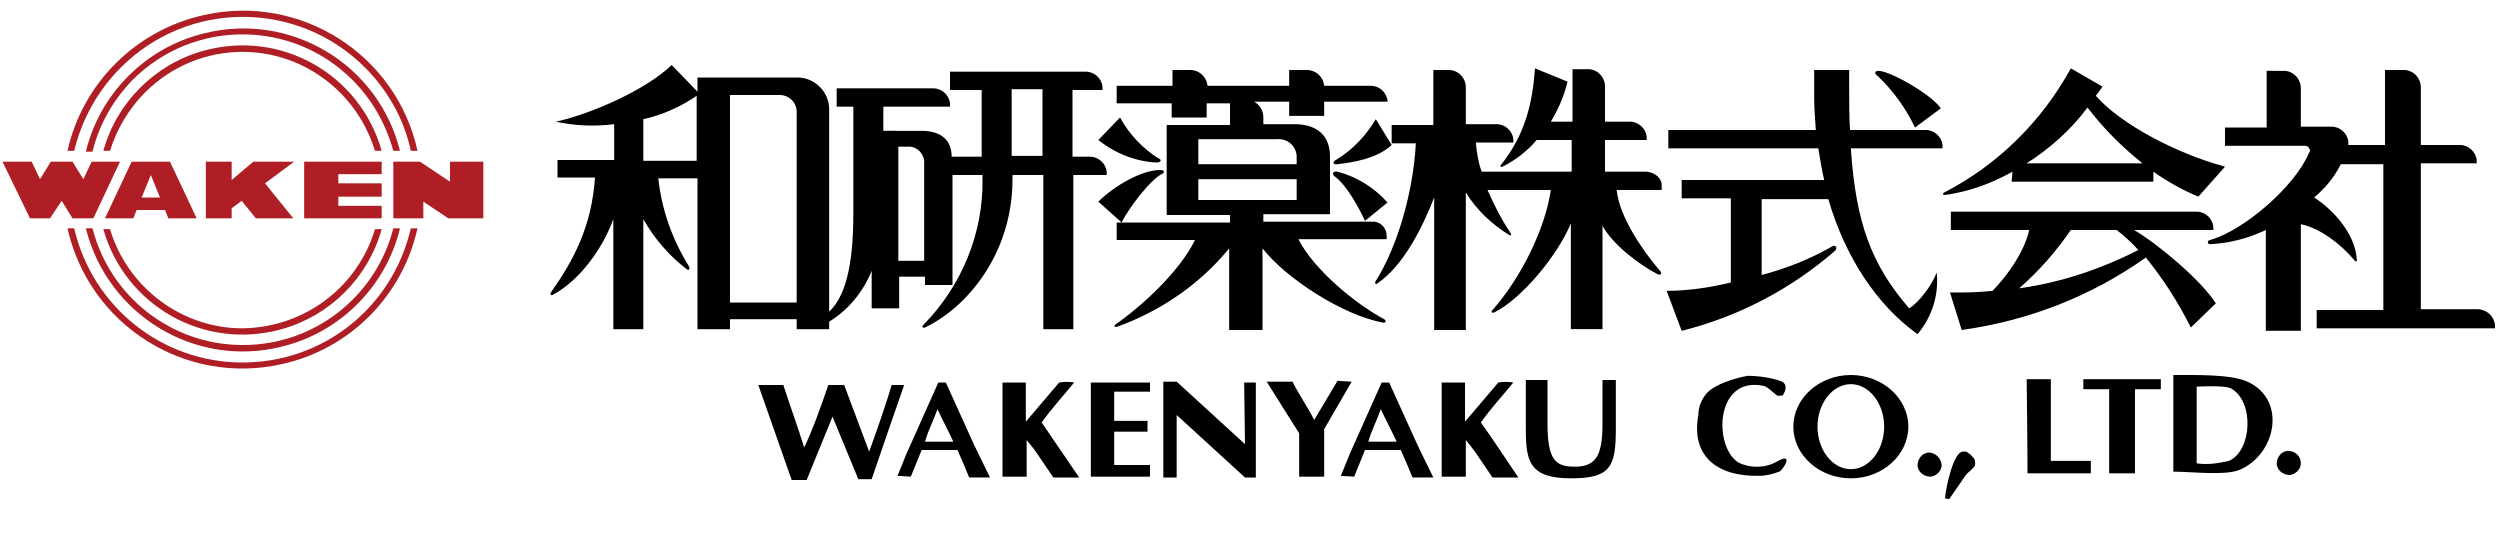<?xml version="1.0" encoding="utf-8"?>
<!-- Generator: Adobe Illustrator 23.0.6, SVG Export Plug-In . SVG Version: 6.00 Build 0)  -->
<svg version="1.1" id="レイヤー_1" xmlns="http://www.w3.org/2000/svg" xmlns:xlink="http://www.w3.org/1999/xlink" x="0px"
	 y="0px" viewBox="0 0 300 64" style="enable-background:new 0 0 300 64;" xml:space="preserve">
<style type="text/css">
	.st0{fill:#AE1E24;}
</style>
<path d="M213.2,55.4c-1.4,0.8-3.2,0.8-4.6,0.1c-3-1.9-2.8-10.4,3-9.2c0.6,0.1,1.5,1.2,1.8,1.2s0.4-0.1,0.5,0
	c0.4-0.6,0.7-1.5-0.3-1.8c-1.2-0.4-2.6-0.6-3.9-0.6c-1.6,0.3-3.9,1-4.9,2.1c-0.6,0.7-1,1.6-1,2.6c-0.9,4.9,2.2,7.4,7.3,7.3
	c0.8,0,1.6-0.2,2.4-0.5C213.8,56.6,215.5,54.1,213.2,55.4"/>
<path d="M269.7,45.8c-2-0.9-6.1-0.8-8.9-0.8v11.6c2.3,0,6.1,0.5,7.9-0.2C273.1,54.6,274.5,48,269.7,45.8 M267.5,55.3
	c-1.3,0.3-2.6,0.5-3.9,0.3v-9.2c0,0,3.3-0.2,4.1,0.2C270.5,48.1,270.3,54,267.5,55.3"/>
<path d="M250,46.7h3.1v10.1h3.1V46.7h3.1v-1.2H250C250,45.6,250,46.3,250,46.7"/>
<path d="M246.1,45.5h-2.9c0,0,0.1,7.6,0.1,11.3h7.6v-1.5h-4.8V45.5z"/>
<path d="M160.5,45.7l-2.8,4.7c-0.8-1.6-1.8-3-2.6-4.6H152l3.9,6.2v5.2h3v-5.7l3.3-5.7L160.5,45.7"/>
<path d="M113.5,45.9c-0.3,0-0.6,0-0.9,0l-3.8,8.5l-1.1,2.7l1.6,0.1l1.3-3.2h4.3c0.5,1.1,0.9,2.1,1.4,3.3h2.5l-1.9-3.9L113.5,45.9z
	 M111,53c0.4-1.4,1-2.5,1.5-3.9c0.6,1.3,1.3,2.6,1.9,3.9H111z"/>
<path d="M128.9,45.9c-0.6-0.1-1.2-0.1-1.8,0l-4,4.7v-4.7l-2.8,0v11.3h2.9c0-1.5,0-0.1,0-4.4c0.4,0.5,0.9,1.1,1.3,1.7l1.9,2.8h3.1
	c-1.5-2.2-3-4.4-4.5-6.6C126.2,49,127.6,47.5,128.9,45.9"/>
<path d="M181.6,45.9c-0.6-0.1-1.2-0.1-1.8,0l-4,4.7v-4.7l-2.8,0v11.3h2.9c0-1.5,0-0.1,0-4.4c0.4,0.5,0.9,1.1,1.3,1.7l1.9,2.8h3.1
	c-1.5-2.2-2.9-4.4-4.5-6.6C178.9,49,180.3,47.5,181.6,45.9"/>
<path d="M138,47.1c0-0.4,0-0.8,0-1.2h-7.1c0,0,0,7.6,0,11.3h7.1v-1.4h-4.3v-4h4v-1.3h-4v-3.5H138z"/>
<path d="M149.4,53.3l-8.2-7.5h-1.6c0,0,0,7.7,0,11.5h1.6v-7.5l8.2,7.5h1.3V45.9h-1.4L149.4,53.3z"/>
<path d="M107,46.2c-0.6,2.1-1.9,5.8-2.7,8l-3-8h-1.9c-0.9,2.6-1.8,5.2-2.9,7.5c-0.8-2.6-1.7-5-2.5-7.5h-3l4,11.4h1.8l3.1-7.6
	l3.1,7.5h1.6c0.8-2.4,3.9-11.3,3.9-11.3H107z"/>
<path d="M166.7,45.9c-0.3,0-0.6,0-0.9,0l-3.8,8.5l-1.1,2.7l1.6,0.1l1.3-3.2h4.3c0.5,1.1,0.9,2.1,1.4,3.3h2.5l-1.9-3.9L166.7,45.9z
	 M164.2,53c0.4-1.4,1-2.5,1.5-3.9c0.6,1.3,1.3,2.6,1.9,3.9H164.2z"/>
<path d="M236.5,54.6c-0.3-0.2-0.4-0.5-1-0.4c-1.1,0.1-2,4.3-2.1,5.6l0.5,0.1c0.7-1,1.3-1.9,2-2.9c0.2-0.3,1-0.8,1.1-1.2
	C237.1,55.1,236.8,54.9,236.5,54.6"/>
<path d="M193.9,45.6h-1.6v5.1c0,3.7-0.6,5.3-3.3,5.3c-2.3,0-3.3-0.7-3.3-5.2c0-0.2,0-0.4,0-0.5v-4.7h-2.6v5.2c0,0.2,0,0.4,0,0.7
	c0,3.8,0.4,5.9,5.4,5.9c4.7,0,5.4-1.3,5.4-5.9c0-0.3,0-0.6,0-0.8L193.9,45.6z"/>
<path d="M222.1,45c-3.8,0-6.9,2.8-6.9,6.2s3.1,6.2,6.9,6.2s6.9-2.8,6.9-6.2S225.9,45,222.1,45 M222.1,56.3c-2.2,0-4-2.3-4-5.1
	s1.8-5.1,4-5.1s4,2.3,4,5.1S224.3,56.3,222.1,56.3"/>
<path d="M231.4,54.3c-0.8,0.1-1.3,0.8-1.3,1.6c0.1,0.8,0.8,1.3,1.6,1.3c0.7-0.1,1.3-0.7,1.3-1.4C232.9,54.9,232.2,54.3,231.4,54.3"
	/>
<path d="M274.5,54.1c-0.8,0.1-1.3,0.8-1.3,1.6c0.1,0.8,0.8,1.3,1.6,1.3c0.7-0.1,1.3-0.7,1.3-1.4C276.1,54.7,275.4,54.1,274.5,54.1"
	/>
<path d="M229.1,37c-4.5-5.2-6.4-10.2-7-19.2h11v-0.4c-0.1-1-1-1.8-2-1.8H222c-0.1-1.6-0.1-3.2-0.1-5V8.4h-4.2v3.1
	c0,1.4,0.1,2.8,0.2,4.1h-17.7v2.2h18c0.2,1.3,0.4,2.5,0.7,3.8h-17.1v2.2h5.9v10.1c-2.5,0.6-5.1,1-7.7,1l1.8,4.8
	c6.8-1.7,13.1-5,18.4-9.6c0.4-0.4,0-0.8-0.4-0.5c-2.6,1.5-5.4,2.6-8.4,3.4v-9.1h8c2,6.9,5.8,12.7,10.7,16.2c1.7-2,2.6-4.7,2.3-7.4
	C231.9,34.1,230.3,36.3,229.1,37"/>
<path d="M132.8,21v-0.4c-0.1-1-1-1.8-2-1.8h-2.1v-8h3.6v-0.4c-0.1-1-1-1.8-2-1.8H114v2.2h3.8v8h-3.6c0-2-1.3-3.1-3.6-3.1H106v-2.9h8
	v-0.4c-0.1-1-1-1.8-2-1.8h-11.6v2.2h2v12.9c0,6.6-1.1,10-2.9,11.7V13.3c0.1-2.2-1.7-4-3.8-4c-0.2,0-0.3,0-0.5,0H83.7V11l-3.1-3.2
	c-3,2.9-9.4,5.8-13.9,6.8c2.3,0.5,4.6,0.6,7,0.3v4.3h-6.8v2.1h4.5c-0.4,5.9-2.6,10-5.3,13.8c-0.1,0.2,0,0.4,0.2,0.3
	c3.2-1.7,6-5.5,7.3-9.1v13.2h3.6V26.3c1.3,2.3,3.1,4.4,5.2,6c0.3,0.2,0.4,0,0.3-0.3c-2-3.2-3.3-6.8-3.7-10.6h4.7v18.1h3.9v-1.2h8
	v1.2h3.9v-0.9c2.3-1.4,4.1-3.6,5.1-6.1V37h3.3v-3.8h3.1v1h3.3V21h3.6v0.5c0.1,6.5-2.5,12.8-7.1,17.5c-0.2,0.2-0.1,0.4,0.2,0.3
	c5.2-2.5,10.5-9,10.5-17.8V21h3.7v18.5h3.6V21H132.8z M77.2,19.3v-5c2.3-0.5,4.5-1.5,6.4-2.8v7.8H77.2z M95.6,36.3h-8V11.4h5.7
	c1.2-0.1,2.2,0.7,2.3,1.9c0,0,0,0.1,0,0.1L95.6,36.3z M110.9,31.3h-3.1V17.6h1.1c1-0.1,1.9,0.7,2,1.7c0,0,0,0.1,0,0.1L110.9,31.3z
	 M121.4,10.7h3.7v8h-3.7V10.7z"/>
<path d="M197.6,20.6h-5v-3.8h5v-0.4c-0.1-1-1-1.8-2-1.8h-3v-4.2c0-1.1-0.8-2-1.9-2.1c0,0-0.1,0-0.1,0h-1.9v6.3h-2.6
	c0.9-1.5,1.6-3.1,2-4.8l-3.9-1.6c-0.3,4.2-1.2,8-4.1,11.6c-0.1,0.2,0,0.3,0.2,0.2c1.6-0.8,3-1.9,4.1-3.2h4.2v3.8h-10.8
	c-0.4-1.1-0.6-2.3-0.7-3.5h4.5v-0.4c-0.1-1-1-1.8-2-1.8h-3.7v-4.4c0-1.1-0.8-2-1.9-2.1c0,0-0.1,0-0.1,0h-1.9V15h-5v2.2h2.9
	c-0.3,5.8-2.2,12.4-4.8,16.5c-0.2,0.3,0,0.5,0.2,0.3c3.1-2.1,5.4-6.7,6.8-10.3v15.9h3.8V23.1c1.3,2.1,3.1,3.8,5.2,5.1
	c0.2,0.1,0.3,0,0.2-0.2c-1.1-1.6-2-3.4-2.8-5.2h7.6c-0.7,4.8-3.7,10.7-7,14.4c-0.2,0.2-0.1,0.4,0.2,0.3c3.4-1.7,7.7-7,9.2-10.7v12.7
	h3.8V27.1c1.2,2.2,4.3,4.6,6.6,5.8c0.4,0.2,0.6-0.1,0.3-0.4c-2-2.3-4.9-6.5-5.2-9.7h5.4v-0.4C199.5,21.4,198.6,20.7,197.6,20.6"/>
<path d="M241.4,21.8h17v-1.2c1.7,1.2,3.5,2.2,5.4,3L267,20c-5.9-1.6-12.5-5.1-15.5-8.5c0.3-0.4,0.5-0.7,0.8-1.1l-3.8-2.2
	c-3.5,6.4-8.8,11.6-15.2,14.9c-0.2,0.1-0.2,0.3,0.1,0.3c2.9-0.4,5.6-1.4,8.1-2.8L241.4,21.8z M250.5,12.9c1.9,2.5,4.1,4.7,6.6,6.7
	h-13.9C246,17.8,248.5,15.6,250.5,12.9"/>
<path d="M297.4,37.1h-6.9V19.6h6.7v-0.4c-0.1-1-1-1.8-2-1.8h-4.7v-6.9c0-1.1-0.8-2-1.9-2.1c0,0-0.1,0-0.1,0h-2.3v9h-4.4
	c0-0.1,0-0.3,0-0.4c-0.1-1-1-1.8-2-1.8h-3.7v-4.6c0-1.1-0.8-2-1.9-2.1c0,0-0.1,0-0.1,0H272v6.8h-5v2.2h9.6c0.3,0,0.5,0.2,0.6,0.5
	c0,0.1,0,0.2-0.1,0.3c-1.7,4.1-7.9,9.4-11.9,10.5c-0.4,0.1-0.3,0.5,0,0.5c2.3-0.1,4.6-0.7,6.7-1.7v12.1h4.2V26.9
	c2.4,0.5,4.9,2.5,6.4,4.3c0.2,0.3,0.4,0.2,0.3-0.2c-0.2-2.8-2.6-5.7-5.1-7.3c1.3-1.1,2.4-2.4,3.2-4h5.1v17.5H278v2.2h21.4V39
	C299.3,38,298.5,37.2,297.4,37.1"/>
<path d="M138.8,19.5c0.6,0,0.6-0.4,0.2-0.5c-1.9-1.2-3.5-2.9-4.6-4.9l-2.6,2.7C133.8,18.4,136.3,19.4,138.8,19.5"/>
<path d="M165.1,14.3c-1.2,2-2.8,3.7-4.8,4.9c-0.4,0.2-0.4,0.6,0.2,0.5c1.9-0.2,4.8-0.7,6.5-2.3L165.1,14.3z"/>
<path d="M160.2,21.2c1.4,1,2.9,3.8,3.6,5.3l2.7-2.2c-1.6-1.8-3.7-3.1-6-3.7C159.9,20.5,159.8,20.9,160.2,21.2"/>
<path d="M225.3,9.1c1.9,1.8,3.4,3.9,4.5,6.2l3.1-2.3c-1.1-1.6-5.7-4.3-7.4-4.5C224.9,8.5,224.9,8.8,225.3,9.1"/>
<path d="M166.1,38.3c-3.4-1.8-8.4-5.9-10.3-9.6h10.6v-0.4c0-0.9-0.7-1.7-1.6-1.7h-13.2v-0.9h8v-6.9c0-2.5-1.5-3.9-4.3-3.9h-3.7v-0.8
	c0-0.8-0.4-1.5-1.1-1.9h4.2v1.7h4.2v-1.7h7.6V12c-0.2-1-1-1.7-2-1.7h-5.6c-0.1-1.1-1-1.9-2.1-1.9h-2.1v1.9h-9.8
	c-0.1-1.1-1-1.9-2.1-1.9h-2.1v1.9H134v2.1h6.6v1.7h4.2v-1.7h2.8V15H140v10.8h7.6v0.9h-13c0.8-1.7,3.5-5.2,4.8-5.8
	c0.4-0.2,0.4-0.5-0.2-0.5c-2.2,0-5.5,1.9-7.4,3.8l2.8,2.5H134v2.1h9.4c-1.9,3.9-6.6,8.1-9.5,10.1c-0.3,0.2-0.2,0.4,0.2,0.3
	c5.2-1.9,9.9-5.1,13.4-9.4v9.8h4v-9.8c2.8,3.6,9.6,8,14.4,8.9C166.3,38.8,166.4,38.5,166.1,38.3 M143.8,16.7h9.4
	c1.2-0.1,2.3,0.7,2.4,2c0,0.1,0,0.1,0,0.2v0.8h-11.8L143.8,16.7z M143.8,21.5h11.8V24h-11.8V21.5z"/>
<path d="M256.1,27.6h9.5v-0.4c-0.1-1-1-1.8-2-1.8h-29.5v2.2h9.4c-0.5,2.4-2.5,5.4-4.4,7.3c-1.7,0.2-3.4,0.2-5.1,0.2l1.4,4.5
	c7.9-1.1,15.5-4,22.1-8.7c2.1,2.6,3.9,5.4,5.4,8.4l3-2.9C264.1,33.6,259.1,29.4,256.1,27.6 M242.3,34.6c2.4-2.1,4.4-4.4,6.2-7h5.5
	c0.9,0.7,1.8,1.5,2.6,2.4C252.1,32.3,247.3,33.9,242.3,34.6"/>
<polygon class="st0" points="54,19.4 54,21.8 50.4,19.4 47.2,19.4 47.2,26.2 50.8,26.2 50.8,24.2 53.8,26.2 58,26.2 58,19.4 "/>
<polygon class="st0" points="45.8,20.9 45.8,19.4 36.5,19.4 36.5,26.2 45.8,26.2 45.8,24.7 40.6,24.7 40.6,23.6 45.8,23.6 45.8,22 
	40.6,22 40.6,20.9 "/>
<polygon class="st0" points="35.3,19.4 30.4,19.4 27.8,21.6 27.8,19.4 24.7,19.4 24.7,26.2 27.8,26.2 27.8,25 29,24.1 30.7,26.2 
	35.2,26.2 31.8,22 "/>
<polygon class="st0" points="11,19.4 10,21.5 8.7,19.4 6.1,19.4 4.8,21.5 3.8,19.4 0.3,19.4 3.6,26.2 6,26.2 7.4,24.1 8.7,26.2 
	11.2,26.2 14.4,19.4 "/>
<path class="st0" d="M20.2,26.2h3.4l-3.2-6.8h-4.6l-3.2,6.8H16l0.4-1h3.4L20.2,26.2z M17,23.7l1.1-2.7l1.1,2.7L17,23.7z"/>
<path class="st0" d="M14.5,8.1c8.1-8.1,21.2-8.1,29.3,0c2.7,2.7,4.7,6.2,5.5,10h0.8C47.6,6.6,36.1-0.8,24.5,1.8
	C16.3,3.6,9.9,10,8.1,18.1h0.8C9.8,14.4,11.7,10.9,14.5,8.1"/>
<path class="st0" d="M29.1,43.5c-9.7,0-18-6.7-20.2-16.1H8.1c2.6,11.6,14.1,18.9,25.7,16.3c8.2-1.8,14.5-8.2,16.3-16.3h-0.8
	C47.1,36.9,38.8,43.5,29.1,43.5"/>
<path class="st0" d="M15.9,9.6c7.3-7.3,19.1-7.3,26.4,0c2.4,2.4,4,5.3,4.9,8.5H48C45.4,7.7,34.9,1.4,24.5,4
	c-7,1.7-12.5,7.2-14.2,14.2h0.8C11.9,14.9,13.6,12,15.9,9.6"/>
<path class="st0" d="M29.1,41.4c-8.5,0-15.9-5.8-18-14h-0.8c2.6,10.4,13.1,16.8,23.5,14.2c7-1.7,12.5-7.2,14.2-14.2h-0.8
	c-2.1,8.2-9.5,14-18,14"/>
<path class="st0" d="M29.1,39.4c-7.3,0-13.8-4.9-15.9-11.9h-0.8c2.6,9.2,12.1,14.6,21.4,12c5.8-1.6,10.4-6.2,12-12H45
	C42.9,34.5,36.5,39.3,29.1,39.4"/>
<path class="st0" d="M17.4,11.1c6.5-6.5,16.9-6.5,23.4,0c2,2,3.4,4.4,4.2,7h0.8c-2.6-9.2-12.1-14.6-21.4-12c-5.8,1.6-10.4,6.2-12,12
	h0.8C14,15.5,15.5,13,17.4,11.1"/>
</svg>

